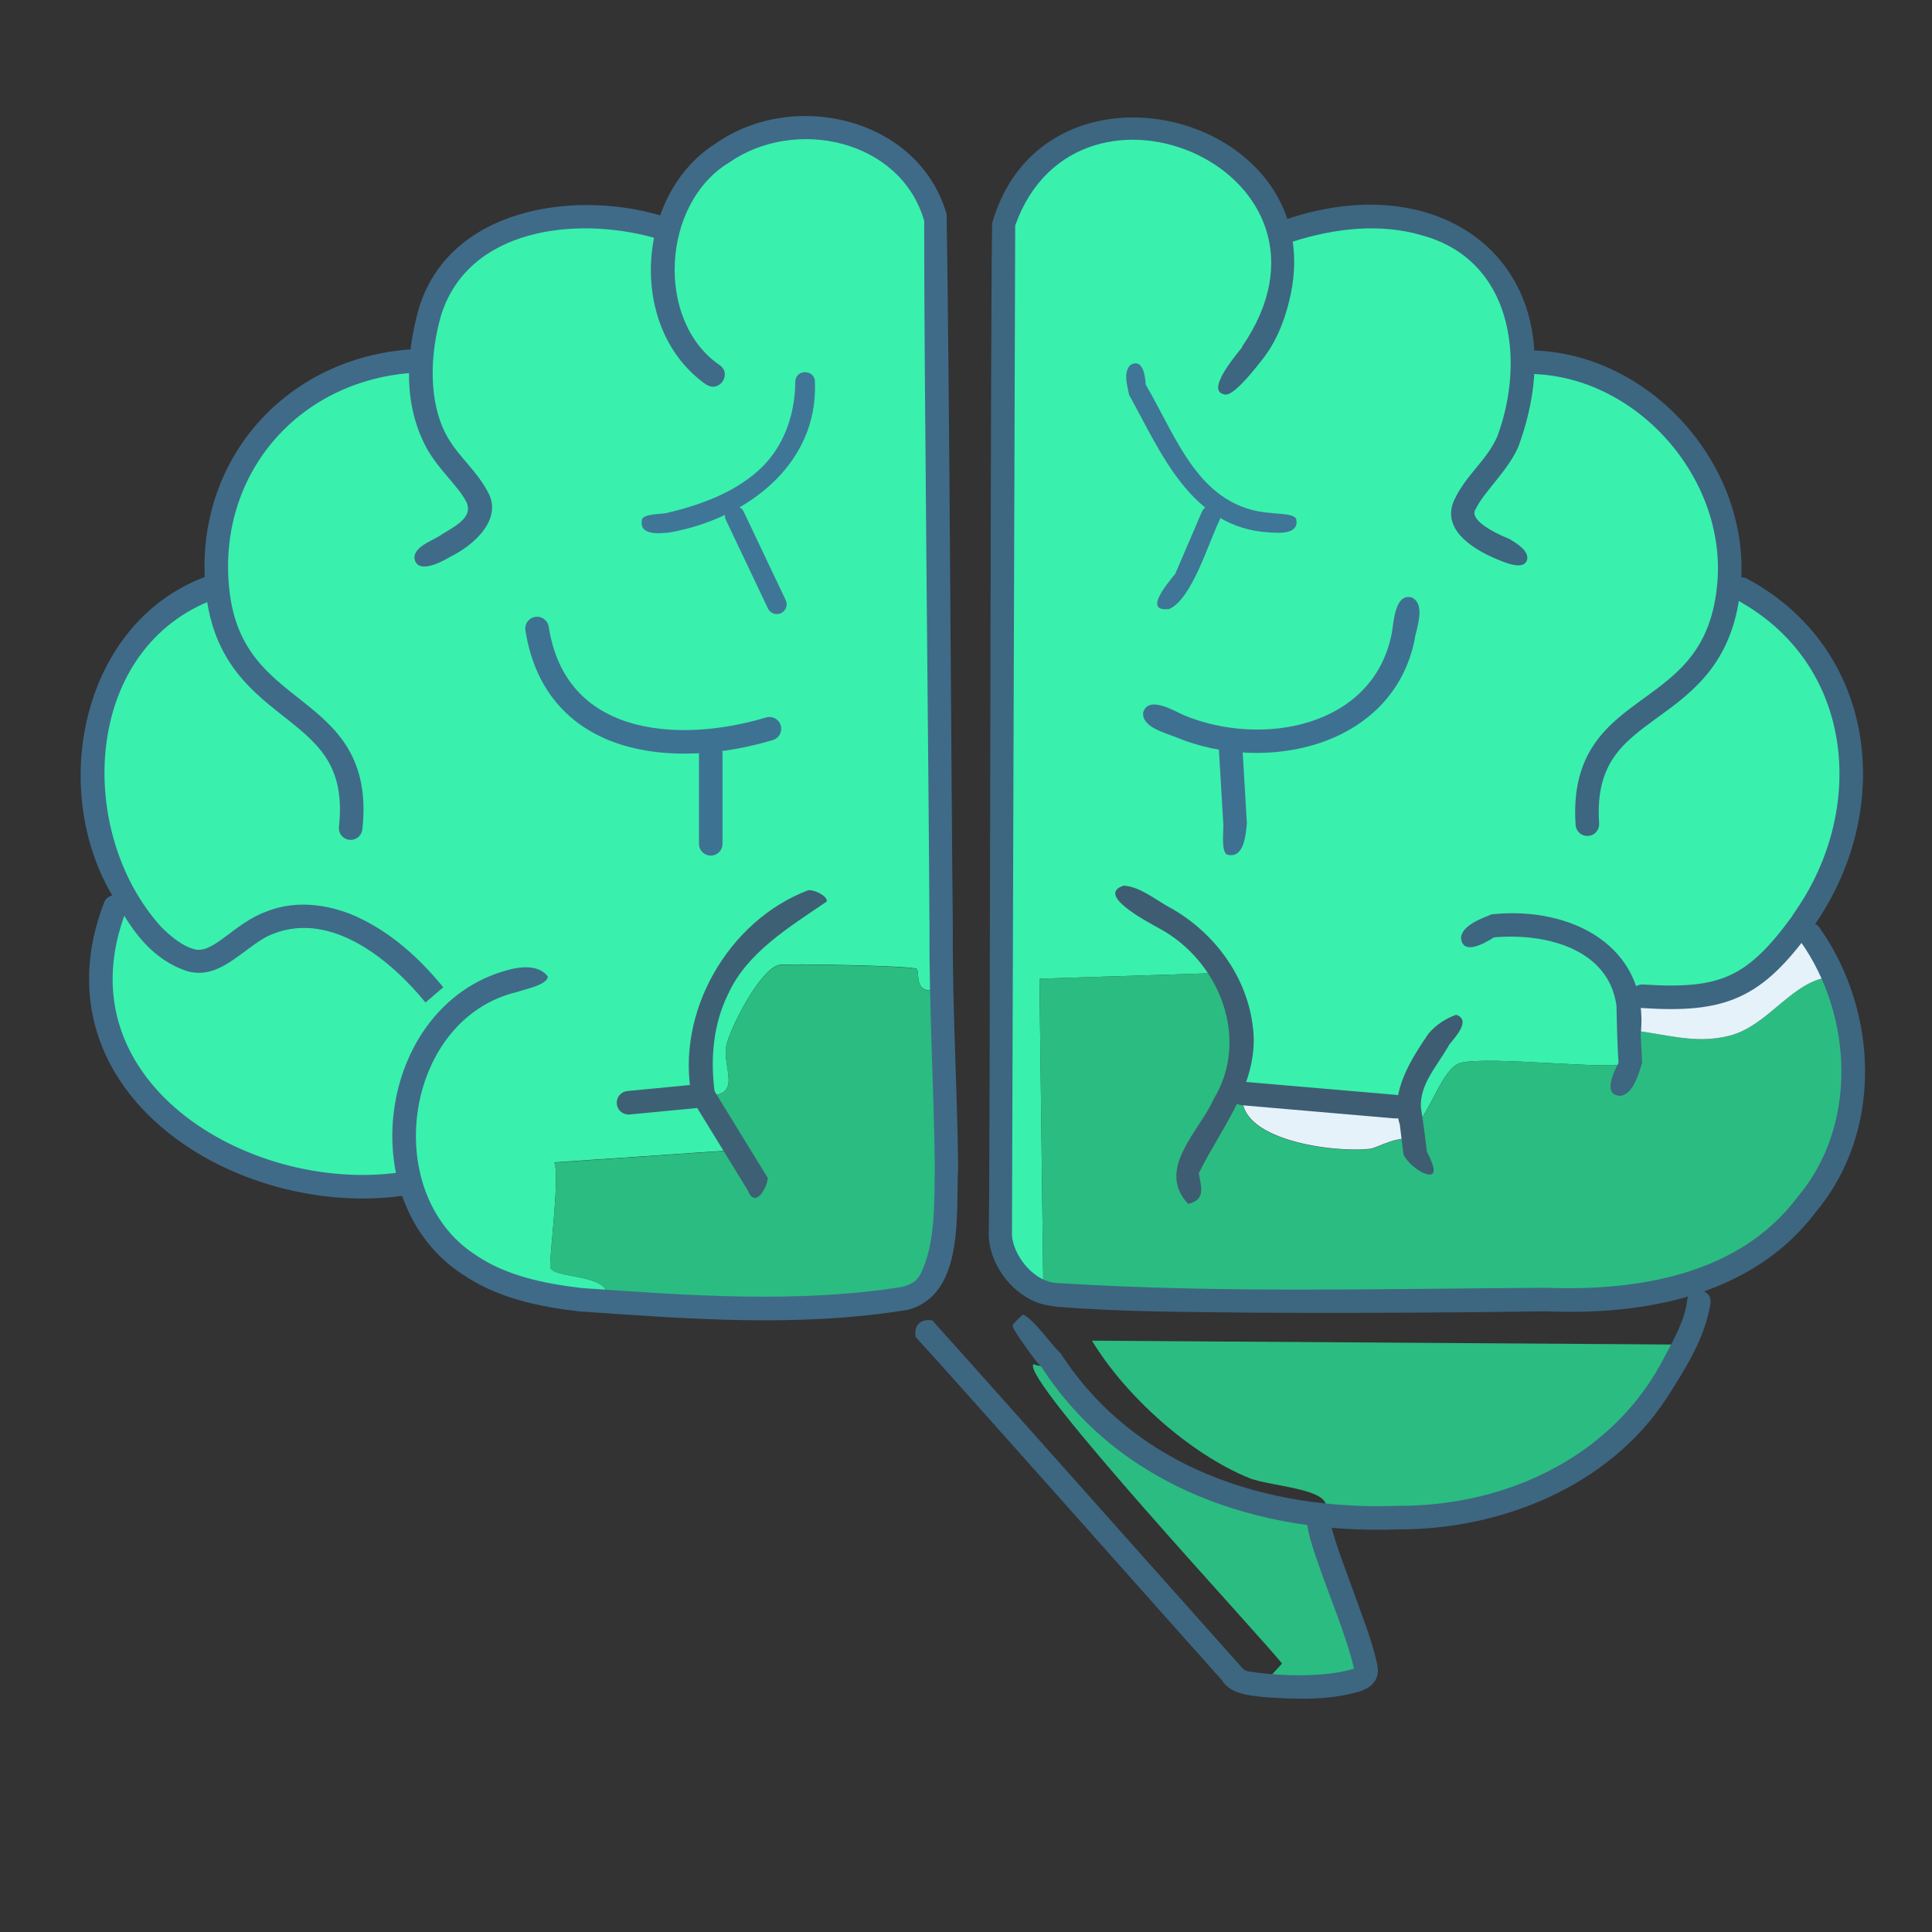 <svg xmlns="http://www.w3.org/2000/svg" id="Layer_1" data-name="Layer 1" viewBox="0 0 83.64 83.64"><rect x="0" y="0" width="83.64" height="83.64" fill="#333333" stroke="none"/><defs><style>      .cls-1 {        stroke: #3e5d72;      }      .cls-1, .cls-2, .cls-3, .cls-4, .cls-5, .cls-6 {        fill: none;        stroke-linecap: round;        stroke-linejoin: round;      }      .cls-1, .cls-2, .cls-3, .cls-5, .cls-6 {        stroke-width: 1.02px;      }      .cls-7 {        fill: #e5f2fa;      }      .cls-8 {        fill: #3f7596;      }      .cls-9 {        fill: #3af0ad;      }      .cls-10 {        fill: #3f6b88;      }      .cls-2 {        stroke: #3f6b88;      }      .cls-11 {        fill: #3e6075;      }      .cls-12 {        fill: #3e5d72;      }      .cls-13 {        fill: #3f7697;      }      .cls-3 {        stroke: #3e7292;      }      .cls-14 {        fill: #3d6681;      }      .cls-15 {        fill: #3e7191;      }      .cls-16 {        fill: #2bbc81;      }      .cls-4 {        stroke: #3f7697;        stroke-width: .85px;      }      .cls-5 {        stroke: #3d6681;      }      .cls-6 {        stroke: #3e6075;      }    </style></defs><g id="Generative_Object" data-name="Generative Object"><g><g><path class="cls-9" d="M40.77,42.79c-1.32.41-.9-.74-1.1-.85-.26-.14-5.64-.23-5.93-.17-.82.16-2.11,2.69-2.29,3.47-.22.96.8,2.3-.99,2.18l.09.15c.45.74.9,1.47,1.36,2.21l-7.91.54c.25.66-.26,4.36-.17,4.57.21.5,2.92.23,2.37,1.47-3.77-.29-7.27-1.11-8.51-5.41l-.3.29c-6.92.96-15.39-4.24-12.41-12l.41-.59c-2.66-4.35-1.6-11.02,3.5-13.11l.53.03c-.56-5.21,3.08-9.52,8.3-9.94l.51-.09c.3-5.68,5.45-6.97,10.16-5.76l.51.09c1.49-5.42,9.85-6.06,11.59-.46.26,11.12.32,22.26.27,33.38Z"></path><path class="cls-16" d="M40.77,42.79c-.01,2.77.48,8.86,0,11.18s-1.07,2.22-3.05,2.47c-2.59.34-8.78.14-11.52-.07.55-1.25-2.16-.98-2.37-1.47-.09-.21.42-3.91.17-4.57l7.91-.54c-.45-.74-.9-1.47-1.36-2.21l-.09-.15c1.79.11.77-1.22.99-2.18.18-.78,1.47-3.31,2.29-3.47.29-.06,5.67.03,5.93.17.2.11-.21,1.26,1.1.85Z"></path></g><g><path class="cls-9" d="M78.07,39.83c-.04.05-.06.11-.1.16-2.04,2.79-3.39,3.37-6.88,3.14l-.65.03c.08.31.07,1.06.07,1.43,0,.47.07.95.07,1.43-.62.35-6.18-.34-7.37,0-.82.24-1.35,2.4-2.08,2.81,0-.06-.02-.12-.02-.18-.03-.27-.13-.67-.11-.9l-.58.16-6.61-.57-.51-.19c.71-1.79.64-3.35-.44-5.03l-7.86.25.17,13.57c-1.11-.48-1.74-1.28-1.86-2.47l.14-43.71c1.78-6.22,10.69-5.12,11.96.45l.45-.23c4.78-1.58,10.04-.08,10.09,5.77l.41-.07c4.84.14,8.88,4.75,8.51,9.53l.53.29c5.43,2.92,6.04,9.6,2.69,14.33Z"></path><path class="cls-16" d="M53.81,47.34c-.36,2.02,3.93,2.59,5.51,2.4.32-.04,1.26-.63,1.88-.37-.02-.18-.05-.36-.07-.54,0-.06-.02-.12-.02-.18,0,.06.02.12.02.18.74-.41,1.27-2.58,2.08-2.81,1.19-.34,6.75.35,7.37,0,0-.47-.08-.95-.07-1.43,1.54.14,2.84.65,4.39.24,1.71-.45,2.76-2.5,4.46-2.54,3.06,6.83-1.98,13.52-9.28,13.89-2.88.15-23.62.32-24.91-.24l-.17-13.57,7.86-.25c1.08,1.68,1.15,3.24.44,5.03l.51.19Z"></path><path class="cls-16" d="M47.29,58.04l25.63.17c-3.16,6.55-9.03,8.04-15.67,7.36.88-1.12-2.18-1.18-3.19-1.59-2.57-1.06-5.34-3.55-6.78-5.93Z"></path><path class="cls-16" d="M44.75,59.06s.67.28.76-.17c3.08,4.3,6.49,6.09,11.57,6.65v.48c.14,1.06,2.2,5.8,2.04,6.42-.18.7-3.82.64-4.47.51l.85-.93c-.77-1.02-11.35-12.36-10.76-12.96Z"></path><path class="cls-7" d="M79.36,42.29c-1.7.05-2.75,2.09-4.46,2.54-1.55.41-2.86-.1-4.39-.24,0-.37,0-1.12-.07-1.43l.65-.03c3.5.23,4.84-.35,6.88-3.14.04-.05.06-.11.1-.16-.04.05-.06.11-.1.16l.4.48c.44.55.71,1.18.99,1.81Z"></path><path class="cls-7" d="M61.11,48.64c0,.06.02.12.02.18.02.18.05.36.07.54-.62-.26-1.56.33-1.88.37-1.57.19-5.86-.38-5.51-2.4l6.61.57.58-.16c-.02.24.08.63.11.9Z"></path></g></g><g><path class="cls-2" d="M4.98,39.26c-2.98,7.76,5.49,12.97,12.41,12"></path><path class="cls-10" d="M30.6,16.67c-3.47-2.4-3.1-8.27.39-10.46,3.37-2.37,8.79-1.11,9.99,3.06.12,6.92.2,24.27.27,30.96-.02,3.45.19,6.82.23,10.26-.11,1.98.31,5.53-2.16,6.21-4.73.78-9.5.4-14.27.07-1.72-.2-3.53-.57-5.07-1.63-4.87-3.23-3.57-11.86,2.22-13.2.52-.11,1.17-.13,1.52.34-.05.37-.96.53-1.31.66-4.9,1.13-5.99,8.66-1.85,11.37,1.3.9,2.96,1.26,4.61,1.45,4.57.32,9.35.68,13.9-.05.36-.1.57-.22.74-.48.71-1.33.63-3.2.66-4.74-.04-3.4-.25-6.87-.23-10.27-.03-6.26-.24-24.74-.23-30.66-1.02-3.53-5.61-4.51-8.45-2.52-2.92,1.77-3.19,6.83-.43,8.75.58.36.04,1.22-.53.87h0Z"></path><path class="cls-10" d="M28.27,10.28c-3.36-.92-8.01-.4-9.18,3.39-.48,1.67-.56,3.75.27,5.23.49.87,1.22,1.41,1.74,2.36.72,1.22-.63,2.37-1.6,2.84-.46.28-1.48.78-1.56.04.01-.47.72-.71,1.07-.93.54-.36,1.54-.77,1.17-1.5-.35-.67-1.19-1.38-1.7-2.29-1.03-1.9-.91-4.05-.35-6.06,1.3-4.31,6.62-5.14,10.4-4.05.65.17.4,1.15-.25.98h0Z"></path><path class="cls-2" d="M17.72,15.64c-5.22.42-8.86,4.73-8.3,9.94.62,5.75,6.38,4.61,5.76,10.27"></path><path class="cls-10" d="M9.08,26.02c-5.55,2.26-5.76,10.09-2.09,14.12.43.43.93.82,1.38.94.82.29,1.75-1.1,3.12-1.6,1.39-.58,2.96-.3,4.19.32,1.41.7,2.54,1.76,3.51,2.94,0,0-.77.66-.77.66-1.52-1.86-4.06-3.94-6.55-2.99-1.21.43-2.24,2.05-3.74,1.64-1.49-.47-2.39-1.71-3.03-2.9-3.12-4.71-1.67-12.37,4.07-14.28,0,0,.39.94.39.94l-.47.19h0Z"></path><line class="cls-3" x1="30.77" y1="32.63" x2="30.77" y2="36.53"></line><path class="cls-3" d="M23.25,27.21c.8,5.11,5.99,5.56,10.06,4.34"></path><path class="cls-11" d="M29.95,47.5c-.72-3.67,1.58-7.65,5.04-8.96.29-.03.86.27.8.49-1.59,1.09-3.44,2.19-4.26,3.99-.66,1.32-.79,2.85-.58,4.34.09.66-.91.8-1.01.14h0Z"></path><line class="cls-6" x1="30.45" y1="47.43" x2="27.21" y2="47.74"></line><path class="cls-11" d="M30.89,47.17l2.35,3.83c-.04.46-.56,1.34-.87.53,0,0-2.35-3.83-2.35-3.83-.34-.57.52-1.1.87-.53h0Z"></path><line class="cls-4" x1="31.81" y1="22.33" x2="33.63" y2="26.16"></line><path class="cls-13" d="M35.28,16.54c.14,3.62-3.02,5.93-6.28,6.51-.47.05-1.38.15-1.2-.59.14-.21.74-.2,1.01-.24,1.47-.34,2.92-.87,4-1.83,1.09-.96,1.61-2.39,1.62-3.86,0-.56.85-.55.85,0h0Z"></path><path class="cls-14" d="M53.77,15.01c5.19-7.55-7.1-12.88-9.82-5.25,0,0-.14,43.71-.14,43.71.04.82.91,2.08,2.05,2.08,7,.44,14.04.24,21.06.2,3.97.15,8.37-.55,10.9-3.93,2.62-3.09,2.39-7.84.15-11.03-.44-.53.39-1.17.8-.63,2.56,3.63,2.75,8.82-.15,12.3-2.73,3.63-7.41,4.49-11.68,4.31-4.18.06-8.35.08-12.53.06-2.88-.04-5.78-.02-8.66-.26-.23-.02-.68-.1-.92-.21-1.12-.46-1.98-1.66-2.03-2.88.07-.18.07-43.69.16-43.85,2.31-7.94,14.91-4.64,12.84,3.45-.23.92-.6,1.83-1.26,2.62-.59.76-1.22,1.43-1.5,1.38-.84-.11.29-1.5.73-2.04h0Z"></path><path class="cls-14" d="M55.69,9.49c7.19-2.42,12.76,2.41,10.05,9.83-.43,1.03-1.51,1.98-1.85,2.71-.31.42.62.97,1.47,1.31.31.19.88.53.74.93-.16.39-.82.13-1.12.01-1.01-.39-2.63-1.27-2.03-2.62.53-1.13,1.4-1.7,1.87-2.76,1.24-3.34.65-7.67-3.29-8.72-1.77-.52-3.74-.3-5.53.27-.63.2-.94-.77-.31-.97h0Z"></path><path class="cls-5" d="M66.35,15.68c4.84.14,8.88,4.75,8.51,9.53-.49,6.32-6.53,4.69-6.14,10.47"></path><path class="cls-14" d="M74.05,56.42c-.24,1.54-1.1,2.85-1.9,4.11-2.5,3.83-7.18,5.69-11.6,5.68-6.01.23-12.08-1.8-15.46-7.03,0,0,.05.06.05.06-.37-.37-.7-.89-.99-1.29-.2-.32-.36-.52-.3-.61.07-.09.37-.39.44-.43.51.24,1.15,1.23,1.63,1.68,3.21,4.97,8.92,6.81,14.61,6.6,4.59.02,9.09-2.04,11.35-6.11.44-.84,1.07-1.88,1.16-2.79.08-.66,1.1-.53,1.01.13h0Z"></path><path class="cls-5" d="M75.39,25.5c5.43,2.92,6.04,9.6,2.69,14.33-.04.05-.06.11-.1.16-2.04,2.79-3.39,3.37-6.88,3.14"></path><path class="cls-14" d="M64.62,39.58c3.35-.35,6.81,1.35,6.41,5.19,0,0,.06,1.24.06,1.24-.15.49-.38,1.32-.91,1.43-.8.01-.36-.96-.11-1.43-.06-.83-.07-1.71-.09-2.47-.33-2.45-3.04-3.16-5.3-2.96-.44.28-1.38.8-1.43,0,.07-.53.89-.82,1.36-1.01h0Z"></path><path class="cls-14" d="M42.67,59.74s11.02,12.37,11.02,12.37c.11.14.18.22.38.25,1.39.22,3.34.26,4.59-.13-.05.14-.02.09-.05-.03-.32-1.36-1.05-3.08-1.53-4.48-.18-.53-.36-.99-.48-1.65-.05-.28.13-.54.41-.59.3-.06.57.17.6.47.15.76.7,2.15.98,2.94.36,1.03.76,1.97,1.03,3.14,0,.14.12.39-.1.75-.21.29-.41.34-.57.42-1.42.43-2.78.37-4.25.27-.59-.08-1.43-.11-1.8-.73-1.43-1.59-11.91-13.4-13.26-14.86-.08-.49.19-.8.72-.72.49.55,1.69,1.89,2.31,2.58h0Z"></path><path class="cls-8" d="M52.81,22.49c-.46.91-1.19,3.42-2.18,3.87-1.16.16-.12-1.06.25-1.52l1.15-2.68c.22-.51.99-.18.78.33h0Z"></path><path class="cls-8" d="M49.6,16.65c1.38,2.36,2.33,5.36,5.45,5.56.25.04.92.02,1.06.24.16.69-.71.63-1.16.6-3.39-.19-4.69-3.47-6.07-5.96-.08-.41-.26-.98.06-1.29.54-.31.64.48.66.85h0Z"></path><line class="cls-1" x1="53.81" y1="47.34" x2="60.42" y2="47.91"></line><path class="cls-12" d="M50.65,39.29c2.02,1.13,3.47,3.17,3.62,5.5.12,2.28-1.47,4.15-2.37,6,.07.51.35,1.14-.46,1.33-1.43-1.51.52-3.19,1.09-4.52,1.62-2.64.24-6.01-2.33-7.4-.69-.38-2.75-1.48-1.55-1.86.7.05,1.33.58,1.99.95h0Z"></path><path class="cls-12" d="M62.73,45.25c-.58.99-1.24,1.67-1.22,2.66.06.38.22,1.52.26,1.94.09.2.53.97.14,1-.36,0-.97-.48-1.15-.87l-.16-1.3c-.48-1.42.59-2.96,1.24-3.93.33-.38.71-.64,1.2-.82.68.23-.07,1-.32,1.32h0Z"></path><path class="cls-15" d="M53.79,32.43l.19,3.22c-.05.51-.13,1.57-.88,1.34-.23-.2-.13-.94-.14-1.29l-.19-3.22c-.04-.66.97-.72,1.01-.06h0Z"></path><path class="cls-15" d="M61.25,27.66c-.93,4.67-6.44,5.87-10.33,4.26-.49-.2-1.5-.44-1.43-1.08.23-.74,1.31-.08,1.78.13,3.38,1.39,8.18.51,8.98-3.54.09-.51.14-1.78.88-1.56.58.29.22,1.27.11,1.79h0Z"></path></g></g></svg>